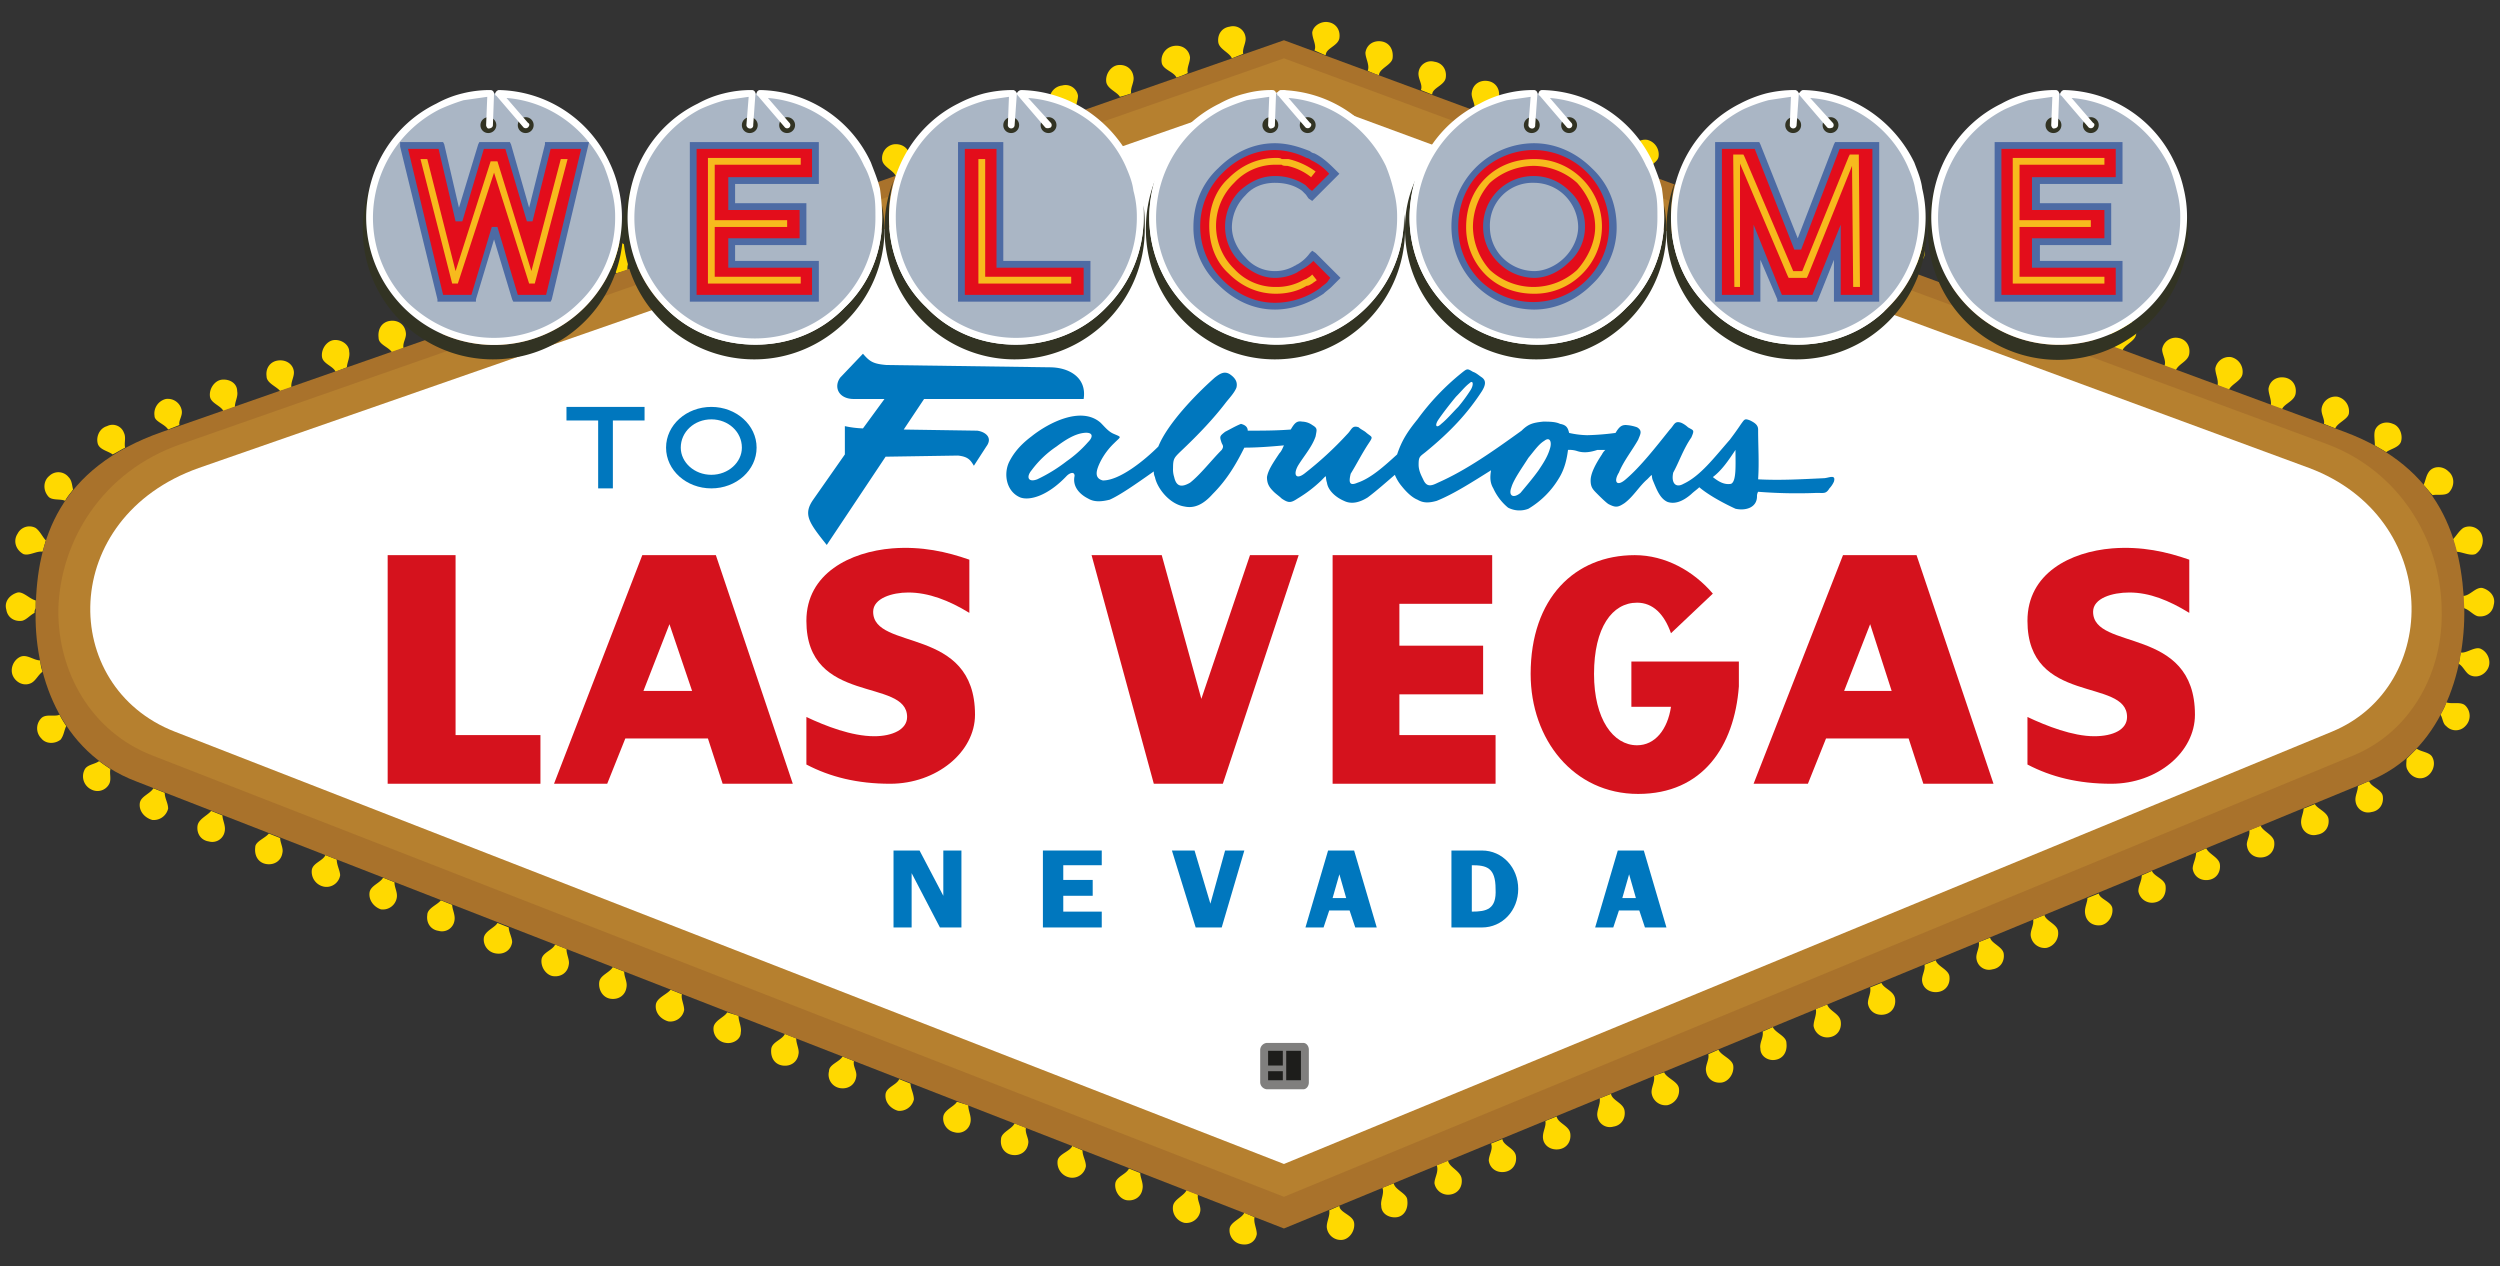 <svg id="Ebene_1" data-name="Ebene 1" xmlns="http://www.w3.org/2000/svg" viewBox="0 0 1366 692"><rect x="0" y="0" width="1366" height="692" fill="#333333" stroke="none"/><title>las_vegas</title><path d="M739.887,668.159c.618,4.327-2.472,8.654-6.185,9.272a7.7,7.7,0,0,1-8.655-6.182c-.619-3.09,1.855-6.8,1.237-9.894l5.563-2.472c0,3.708,7.421,4.945,8.04,9.276Zm616.49-346.893c4.328,1.237,7.418,4.945,6.184,9.276-.619,4.327-4.329,6.8-8.658,6.183-2.474-.619-4.948-3.711-7.419-4.33a10.549,10.549,0,0,1-.617-4.329V325.6c3.707,0,6.8-4.947,10.51-4.329ZM1311.856,241.5c1.237-3.712-.618-8.655-4.327-9.892-4.331-1.856-8.658,0-9.895,3.708-.618,2.472,0,5.566,0,8.04,1.853,1.237,4.327,2.474,6.182,3.71,2.474-1.855,6.8-2.473,8.04-5.566Zm17.314,172.518c1.853,3.709,0,8.658-3.711,10.514s-8.039,0-9.895-3.713c-1.234-1.855-.616-4.329-.616-6.182q2.779-2.783,5.566-5.564c2.472,1.855,7.419,1.855,8.656,4.945Zm9.274-145.311c3.092-3.708,2.474-8.656-.618-11.13-3.093-3.092-8.038-3.092-10.511,0-1.856,2.474-1.856,4.946-3.092,7.422,1.855,1.853,3.092,3.708,4.947,5.564,2.471-.619,7.419.618,9.274-1.856Zm8.656,116.868a7.836,7.836,0,0,1,0,11.129,7.113,7.113,0,0,1-10.511,0c-1.856-1.239-1.856-4.328-3.09-6.184,1.234-2.471,2.471-4.327,3.09-6.8,3.092,1.237,8.039-.619,10.511,1.855Zm5.566-82.861a8.873,8.873,0,0,0,3.092-11.127,7.361,7.361,0,0,0-9.891-3.094c-2.475,1.855-3.712,4.331-5.568,6.186.619,2.474,1.237,4.327,1.856,6.8,3.092,0,7.419,2.476,10.511,1.237Zm3.092,51.942c3.711,1.857,5.566,6.805,3.711,10.511s-6.185,5.568-9.895,3.71c-2.474-1.236-3.707-4.945-6.182-6.179.618-1.856.618-4.33,1.236-6.185,3.09.619,8.038-3.713,11.13-1.857ZM665.686,23.227c-.618-4.332,1.855-8.04,6.185-8.659a6.875,6.875,0,0,1,8.655,5.564c.619,3.095-1.855,6.187-1.237,9.277l-6.182,2.471c-1.236-3.09-6.8-4.945-7.421-8.653ZM9.624,323.74c-4.332,1.237-7.419,4.945-6.185,9.274.617,4.329,4.33,6.8,8.656,6.182,2.476-.616,4.329-3.09,6.8-4.327a3.722,3.722,0,0,1,.618-2.474v-4.329c-3.092-.618-6.8-4.945-9.892-4.326Zm43.9-81c-1.237-3.71.618-8.658,4.947-9.892a6.605,6.605,0,0,1,9.274,3.706c1.235,2.476,0,5.568.617,8.042-2.47,1.237-4.325,2.473-6.8,3.71-2.471-1.855-6.8-2.473-8.037-5.566ZM46.107,420.818a7.954,7.954,0,0,0,3.706,10.511,7.209,7.209,0,0,0,9.9-3.09c1.237-2.471,0-5.564.619-8.039-1.856-1.237-3.711-2.474-6.185-4.327-2.473,1.853-6.8,1.853-8.037,4.945ZM26.319,271.18c-3.094-3.711-2.476-8.658.619-11.13a7.111,7.111,0,0,1,10.509.619c1.857,1.853,1.857,4.329,2.475,6.8-1.237,1.855-3.094,3.711-4.329,6.184-2.471-1.236-7.419,0-9.274-2.473Zm-3.71,121.2a7.834,7.834,0,0,0,0,11.129c2.471,3.092,7.418,3.092,10.513.619,1.853-2.472,1.853-4.945,3.087-7.42a54.964,54.964,0,0,1-3.706-6.184c-2.476,1.237-7.423-.616-9.894,1.856Zm-9.893-89.662c-4.329-2.474-5.566-7.417-3.092-11.127a7.2,7.2,0,0,1,9.892-3.094c2.474,1.855,3.709,4.949,5.564,6.8-.618,1.856-1.237,4.327-1.855,6.18-3.09-.618-7.417,2.476-10.509,1.237Zm-1.858,56.273c-3.708,1.855-5.566,6.8-3.708,10.509s6.184,5.568,9.89,3.713c2.476-1.237,3.713-4.332,6.185-6.187a22.019,22.019,0,0,1-1.235-6.18c-3.713,0-7.419-3.71-11.132-1.855ZM731.847,20.751c.619-4.327-1.855-8.038-6.182-8.656-3.708-.619-8.04,1.855-8.658,5.563,0,3.711,2.474,6.805,1.237,9.9l5.566,2.472h.618c0-3.706,6.8-4.943,7.419-9.274Zm551.563,205.29a8.193,8.193,0,0,0-6.182-9.274,7.7,7.7,0,0,0-8.653,6.182c-.619,3.092,1.851,6.184,1.232,8.658l6.184,2.471c1.237-3.09,6.8-4.945,7.419-8.037ZM760.911,31.88c.619-4.945-1.857-8.653-6.186-9.272s-8.038,1.855-8.656,6.182c0,3.09,2.476,6.8,1.239,9.9l4.329,1.855,1.855.619c0-3.711,6.8-5.566,7.419-9.279Zm29.062,10.511c.619-4.324-1.855-8.037-6.184-8.656a6.878,6.878,0,0,0-8.656,5.568c-.618,3.707,2.474,6.8,1.237,9.893l3.092,1.237,3.09,1.237c0-3.713,6.8-4.95,7.421-9.279Zm29.06,10.516c.618-4.329-1.851-8.042-6.18-8.66s-8.04,1.855-8.658,6.186c-.619,3.092,2.471,6.8,1.235,9.891l1.855.618,4.329,1.857c0-3.712,6.8-5.568,7.419-9.892ZM848.1,64.036c.618-4.331-1.855-8.039-6.182-8.658a6.876,6.876,0,0,0-8.658,5.564c-.619,3.713,2.471,6.805,1.234,9.9l.619.618,5.568,1.853c0-3.708,6.8-4.945,7.419-9.272ZM877.161,74.55c.618-4.332-1.858-8.04-6.187-8.658s-8.037,1.855-8.656,6.182c-.618,3.092,2.476,6.184,1.237,9.892l6.185,1.856c0-3.09,6.8-4.946,7.421-9.272Zm29.062,11.127a8.2,8.2,0,0,0-6.187-9.274,7.7,7.7,0,0,0-8.653,6.182c-.619,3.71,1.855,6.805,1.236,9.9l6.18,2.471c0-3.708,6.805-5.561,7.424-9.274Zm29.059,10.511c.619-4.327-1.853-8.035-6.18-8.654s-8.039,1.856-8.658,6.183c-.618,3.089,1.853,6.182,1.235,9.894l6.184,1.856c0-3.711,6.8-4.948,7.419-9.279Zm29.062,11.13a8.2,8.2,0,0,0-6.18-9.274,7.7,7.7,0,0,0-8.66,6.186c-.618,3.088,1.855,6.8,1.237,9.893l6.186,2.473c0-3.713,6.8-5.568,7.417-9.278Zm29.064,10.515c.621-4.329-1.855-8.041-6.184-8.66s-8.04,1.855-8.658,6.186c-.619,3.092,1.855,6.18,1.237,9.272l5.568,2.476c.616-3.712,7.419-4.949,8.037-9.274Zm29.064,11.13c.619-4.332-2.473-8.658-6.186-9.277-4.329-.616-8.036,1.853-8.654,6.182-.618,3.095,1.855,6.187,1.237,9.9l5.561,1.853c.619-3.09,7.424-4.945,8.042-8.653Zm29.06,10.511a7.7,7.7,0,0,0-6.184-8.656c-4.327-.618-8.038,1.853-8.654,5.564s1.853,6.8,1.235,9.892l5.563,2.474c.619-3.708,7.422-4.945,8.04-9.274Zm29.062,11.129c.618-4.947-2.474-8.655-6.18-9.274-4.331-.618-8.042,1.855-8.66,6.182-.619,3.092,1.855,6.187,1.236,9.277l5.568,2.471c1.237-3.09,7.417-4.943,8.036-8.656Zm28.443,10.512c.619-4.327-1.855-8.036-5.564-8.654-4.326-1.239-8.658,1.855-8.658,5.564-.618,3.708,1.856,6.8,1.237,9.894l5.568,1.856c1.235-3.092,7.417-4.95,7.417-8.66Zm29.066,11.129c.619-4.943-1.855-8.656-6.186-9.274a7.565,7.565,0,0,0-8.654,6.186c0,3.088,2.472,6.18,1.235,9.275l6.182,2.473c1.237-3.712,6.8-4.949,7.423-8.66Zm29.06,10.516c.618-4.329-1.853-8.042-6.184-8.661-3.711-1.236-8.036,1.856-8.654,5.568,0,3.093,2.469,6.8,1.235,9.891l6.182,1.857c1.237-3.094,6.8-4.949,7.421-8.655Zm29.062,10.511c.618-4.332-1.855-8.04-6.182-8.658a7.569,7.569,0,0,0-8.658,6.182c0,3.094,2.473,6.184,1.237,9.276l6.182,2.472c1.239-3.709,6.8-4.945,7.421-9.272Zm29.062,11.129a8.2,8.2,0,0,0-6.185-9.274,7.7,7.7,0,0,0-8.655,6.182c0,3.092,1.855,6.184,1.236,9.274l6.185,2.474c1.234-3.092,6.8-4.945,7.419-8.656Zm29.062,10.511c.62-4.329-1.856-8.037-6.183-8.655s-8.039,1.855-8.658,6.182c0,3.092,1.856,6.186,1.237,9.276l6.185,1.853c1.236-3.09,6.8-4.324,7.419-8.656ZM84.443,227.278a8.192,8.192,0,0,1,6.184-9.272,7.7,7.7,0,0,1,8.656,6.18c.618,3.092-1.853,5.565-1.235,8.039L91.864,234.7c-1.855-3.09-7.421-4.327-7.421-7.419ZM634.771,34.354a7.952,7.952,0,0,1,6.8-9.272c4.327-.619,8.039,1.853,8.658,6.18,0,3.092-1.855,5.568-1.237,8.66a42.12,42.12,0,0,1-6.187,2.469c-1.234-3.088-7.416-4.324-8.035-8.037Zm-30.3,10.511c-.618-4.325,2.474-8.654,6.187-9.272,4.325-.621,8.035,1.855,8.653,6.184.619,3.088-1.855,6.18-1.236,9.274-1.856.619-3.711,1.237-6.18,1.856-1.237-2.474-6.8-4.329-7.424-8.042ZM573.553,55.378a7.7,7.7,0,0,1,6.8-8.658,6.879,6.879,0,0,1,8.658,5.568c0,3.09-1.855,6.18-1.237,9.275a18.535,18.535,0,0,0-6.184,2.473c-1.237-3.094-7.42-4.949-8.038-8.658Zm-30.3,11.132c-.619-4.329,2.473-8.66,6.18-9.279,4.329-.616,8.041,1.856,8.66,6.187.618,3.092-1.858,5.564-1.237,8.656a18.716,18.716,0,0,1-6.187,2.476c-1.236-3.095-6.8-4.332-7.416-8.04Zm-30.92,10.511c-.618-4.329,2.472-8.039,6.8-9.274a7.7,7.7,0,0,1,8.656,6.18c0,3.094-1.855,6.186-1.237,9.276-2.474.619-4.329,1.237-6.182,1.855-1.237-2.473-7.421-4.326-8.04-8.037Zm-30.3,10.513a7.7,7.7,0,0,1,6.18-8.658c4.331-.618,8.039,1.856,8.658,5.564.618,3.094-1.235,6.187-1.235,9.277l-6.186,2.471c-1.237-3.09-6.8-4.945-7.417-8.654ZM451.119,98.662a8.29,8.29,0,0,1,6.8-9.272c4.329-.619,8.042,1.853,8.66,6.18.619,3.092-1.857,6.186-1.237,8.66l-5.568,2.473h-.618c-1.237-3.092-7.421-4.328-8.04-8.041Zm-30.3,10.511c-.619-4.325,2.473-8.035,6.186-9.274a7.7,7.7,0,0,1,8.654,6.186c.618,3.088-1.237,6.18-1.237,9.274L430.1,116.6l-1.855.619c-1.237-2.474-6.805-4.332-7.423-8.042Zm-30.915,10.513a7.7,7.7,0,0,1,6.8-8.658c4.331-.618,8.04,1.855,8.658,6.187.619,2.471-1.853,5.561-1.237,8.653l-3.708,1.239-2.476,1.237c-1.237-3.094-7.419-4.331-8.037-8.658Zm-30.3,11.132c-.619-4.329,2.476-8.66,6.186-9.279,4.325-.616,8.035,1.856,8.656,6.187.619,3.092-1.239,6.182-1.239,8.656l-2.473,1.234-3.707,1.237c-1.237-3.09-6.805-4.327-7.423-8.035ZM328.69,141.329a7.694,7.694,0,0,1,6.8-8.658,6.876,6.876,0,0,1,8.653,5.564c.619,3.094-1.855,6.186-1.237,9.276l-1.853.619-4.326,1.237c-1.237-2.474-7.424-4.327-8.04-8.038Zm-30.3,11.132c-.618-4.95,2.474-8.658,6.182-9.277,4.327-.618,8.04,1.856,8.658,6.183.619,2.473-1.236,5.568-1.236,8.658l-6.187,2.471c-1.235-3.09-6.8-4.327-7.417-8.035Zm-30.3,10.509c-.618-4.329,1.856-8.654,6.187-9.272s8.035,1.853,8.653,6.18c.621,3.092-1.855,6.186-1.237,9.278l-6.182,1.855c-1.853-3.092-7.421-4.328-7.421-8.041Zm-30.917,10.511a7.707,7.707,0,0,1,6.182-8.656,6.881,6.881,0,0,1,8.661,5.568c.618,3.088-1.24,6.18-1.24,9.274l-6.182,1.855c-1.239-2.473-6.8-4.33-7.421-8.041Zm-30.3,11.132c-.619-4.946,1.855-8.658,6.182-9.277s8.039,1.856,8.658,6.186c.618,3.091-1.856,5.562-1.237,8.654l-6.184,2.476c-1.856-3.094-7.419-4.331-7.419-8.039Zm-30.918,10.513c-.618-4.331,2.47-8.66,6.183-9.279,4.327-.616,8.656,2.474,8.656,6.187.618,3.092-1.235,6.182-1.235,8.656l-6.184,2.471c-1.237-3.09-6.8-4.327-7.42-8.035Zm-30.3,10.511c-.614-4.329,1.856-8.039,6.185-8.658s8.039,1.855,8.658,5.564c.62,3.094-1.856,6.186-1.237,9.276l-6.185,1.855c-1.853-2.473-7.421-4.326-7.421-8.037Zm-30.917,11.13c-.618-4.329,2.476-8.656,6.185-9.275,4.331-.618,8.66,1.856,8.66,6.182.618,3.093-1.237,5.569-1.237,8.659l-6.184,2.471c-1.239-3.09-6.8-4.327-7.424-8.037ZM671.871,671.249a7.7,7.7,0,0,0,6.8,8.656c4.329.619,7.421-1.855,8.04-5.566,0-3.09-1.856-6.18-1.237-9.274l-5.566-2.474c-1.237,3.093-7.419,4.946-8.037,8.658ZM76.405,438.753c-.62,4.324,2.474,8.034,6.8,9.274a8.092,8.092,0,0,0,8.658-6.187c0-3.087-1.855-5.561-1.855-8.656l-6.185-2.473c-1.857,3.092-6.8,4.331-7.419,8.042Zm564.548,220.13a8.2,8.2,0,0,0,6.182,9.276,7.7,7.7,0,0,0,8.658-6.186c.619-3.09-1.855-6.182-1.236-9.276l-6.182-2.472c-1.24,3.09-6.8,4.947-7.422,8.658ZM609.42,646.517c-.618,4.326,2.474,8.655,6.18,9.274,4.329.618,8.042-1.858,8.66-6.184.618-3.09-1.237-6.183-1.237-8.659l-6.186-2.473c-1.237,3.092-6.8,4.331-7.417,8.042ZM577.882,634.15a8.291,8.291,0,0,0,6.8,9.274,7.57,7.57,0,0,0,8.656-6.186c0-3.088-1.855-5.562-1.855-8.656l-5.564-2.474c-1.237,3.1-7.424,4.332-8.04,8.042ZM546.967,622.4c-.618,4.329,1.851,8.042,6.18,8.66s8.04-1.855,8.658-6.186c.617-2.474-1.853-5.562-1.234-8.654l-6.187-2.476c-1.237,3.094-7.417,4.95-7.417,8.656Zm-31.54-12.367a7.708,7.708,0,0,0,6.187,8.661,6.879,6.879,0,0,0,8.658-5.569c.618-3.092-1.239-6.182-1.239-9.272l-6.185-1.857c-1.234,2.476-6.8,4.329-7.421,8.037Zm-31.535-12.366c-.614,4.329,2.474,8.04,6.805,9.276a8.082,8.082,0,0,0,8.653-6.184c0-3.092-1.853-6.182-1.853-8.656l-6.182-2.476c-1.239,3.1-6.805,4.332-7.423,8.04ZM452.977,585.3a7.447,7.447,0,0,0,6.182,9.276c4.329.618,8.042-1.855,8.66-6.187.616-3.089-1.855-5.561-1.237-8.653l-6.186-2.474c-1.855,3.092-7.419,4.329-7.419,8.038ZM421.439,572.93c-.618,4.949,1.855,8.66,6.187,9.279s8.035-1.856,8.653-6.187c.619-2.474-1.237-5.561-1.237-8.654l-6.179-2.473c-1.237,3.092-6.805,4.329-7.424,8.035Zm-31.533-11.748a7.7,7.7,0,0,0,6.8,8.66c3.713.619,8.04-1.855,8.04-5.566.618-3.094-1.235-6.186-1.235-9.274l-6.186-1.855c-1.237,2.474-6.8,4.327-7.419,8.035Zm-31.538-12.366c-.618,4.331,2.474,8.039,6.805,9.274a7.7,7.7,0,0,0,8.653-6.18c0-3.094-1.855-6.187-1.236-8.658l-6.18-2.474c-1.855,2.474-7.424,4.327-8.042,8.038Zm-30.915-12.367c-.618,4.329,1.853,8.656,6.182,9.274s8.038-1.853,8.656-6.18c.618-3.094-1.235-5.567-1.235-8.658l-6.184-2.473c-1.855,3.092-6.8,4.327-7.419,8.037Zm-31.538-12.368c-.618,4.331,2.476,8.658,6.187,9.276,4.324.619,8.037-1.853,8.656-6.182.618-2.476-1.237-5.566-1.237-8.656l-6.184-2.474c-1.235,3.09-6.8,4.327-7.422,8.036ZM264.38,512.335a7.7,7.7,0,0,0,6.805,8.656c4.326.618,8.035-1.856,8.653-6.183,0-2.473-1.855-5.568-1.855-8.041l-6.18-2.47c-1.237,2.47-6.805,4.325-7.423,8.038Zm-30.915-12.367c-.619,4.329,1.855,8.036,6.184,8.654a6.874,6.874,0,0,0,8.654-5.562c.618-3.092-1.235-6.186-1.235-8.66l-6.182-2.471c-1.856,2.471-7.421,4.327-7.421,8.039ZM201.929,487.6c-.618,4.327,2.472,8.035,6.185,9.272a7.7,7.7,0,0,0,8.653-6.18c.618-3.092-1.235-5.568-1.235-8.66l-6.182-2.472c-1.855,3.09-6.8,4.327-7.421,8.04Zm-31.535-12.367a8.286,8.286,0,0,0,6.8,9.272,7.565,7.565,0,0,0,8.654-6.182c0-2.473-1.855-5.566-1.855-8.657L177.81,467.2c-1.232,3.09-6.8,4.327-7.416,8.039Zm-30.92-12.368c-.618,4.945,1.858,8.656,6.182,9.274s8.04-1.855,8.661-6.182c.618-2.474-1.24-5.566-1.24-8.042l-6.184-2.471c-1.851,2.471-7.419,4.326-7.419,7.421Zm-31.535-11.748c-.619,4.327,1.857,8.035,6.182,8.653a6.877,6.877,0,0,0,8.66-5.561c.619-3.092-1.239-6.184-1.239-8.66l-6.182-2.474c-1.857,2.474-6.8,4.331-7.421,8.042Zm1194.022-16.077c.619,4.329-1.855,8.035-6.182,8.654a6.878,6.878,0,0,1-8.658-5.562c-.618-3.092,1.237-5.568,1.237-8.66l5.568-2.469h.618c1.235,3.087,6.8,4.324,7.417,8.037ZM768.949,655.791c.616,4.945-1.856,8.656-5.564,9.274-4.331.619-8.66-1.855-8.66-6.182-.619-3.092,1.855-6.805.618-9.895l6.187-2.471c.618,3.708,7.419,5.561,7.419,9.274Zm29.68-11.748c.621,4.326-1.855,8.035-6.182,8.654a7.568,7.568,0,0,1-8.658-6.18c0-3.093,2.476-6.187,1.237-9.9l6.184-2.47c.618,3.706,6.8,5.562,7.419,9.893Zm29.682-12.367c.619,4.325-1.855,8.036-6.186,8.654s-8.035-1.855-8.654-6.18c0-3.092,2.474-6.186,1.237-9.278l6.18-2.474c.619,3.71,6.8,4.947,7.423,9.278Zm29.678-12.366c.619,4.325-1.853,8.035-6.182,8.654s-8.037-1.856-8.655-5.566,1.853-6.8,1.234-9.893l6.182-2.474c.623,3.711,6.8,4.948,7.421,9.279Zm29.681-12.369c.618,4.327-1.856,8.038-6.18,8.656a6.878,6.878,0,0,1-8.66-5.566c-.619-3.09,1.855-6.8,1.236-9.892l6.187-2.474c.619,3.71,6.8,4.947,7.417,9.276Zm29.682-12.366a8.2,8.2,0,0,1-6.184,9.276,7.707,7.707,0,0,1-8.658-6.186c-.619-3.09,1.857-6.182,1.239-9.895l5.564-1.853c1.237,3.09,7.421,4.948,8.039,8.658Zm29.683-12.366c.614,4.327-2.474,8.656-6.187,9.274-4.329.618-8.037-1.858-8.656-6.184-.618-3.09,1.856-6.183,1.237-9.277l5.564-2.474c1.237,3.093,7.423,4.95,8.042,8.661Zm29.059-12.367c.619,4.943-1.855,8.656-6.182,9.274-3.713.619-8.039-1.855-8.039-6.186-.619-3.088,1.853-6.18,1.234-9.274l5.568-2.474c1.237,3.094,7.419,4.95,7.419,8.66Zm29.681-11.752c.618,4.329-1.856,8.042-6.185,8.66a7.569,7.569,0,0,1-8.656-6.186c0-3.09,1.856-6.18,1.237-9.273l6.185-2.475c1.234,3.712,6.8,4.949,7.419,9.274Zm29.682-12.367c.619,4.329-1.855,8.042-6.186,8.661s-8.036-1.856-8.654-6.187c0-3.092,1.855-5.564,1.237-8.654l6.18-2.475c1.237,3.094,6.8,4.329,7.423,8.655Zm29.678-12.366c.619,4.329-1.855,8.04-6.18,8.658s-8.041-1.853-8.66-5.566c-.616-3.092,1.855-6.182,1.237-9.274l6.184-2.476c.616,3.094,6.8,4.95,7.419,8.658Zm29.68-12.366c.619,4.328-1.855,8.039-6.18,8.658a6.881,6.881,0,0,1-8.66-5.568c-.618-3.09,1.856-6.18,1.237-9.273l6.187-2.473c.618,3.092,6.8,4.947,7.416,8.656Zm29.683-12.369a8.2,8.2,0,0,1-6.184,9.279,7.706,7.706,0,0,1-8.658-6.187c-.619-3.092,1.857-6.18,1.239-9.272l6.182-2.474c.618,3.092,6.805,4.948,7.421,8.654Zm29.68-12.366c.616,4.331-2.471,8.66-6.184,9.278-4.329.616-8.035-1.855-8.654-6.184-.618-3.094,1.233-6.184,1.233-8.656l6.184-2.474c.618,3.093,6.8,4.327,7.421,8.036Zm29.062-12.367c.618,4.95-1.855,8.658-6.182,9.277a7.568,7.568,0,0,1-8.658-6.183c0-3.094,1.855-5.568,1.855-8.658l5.566-2.473c1.237,3.092,6.8,4.329,7.419,8.037Zm29.68-11.748c.619,4.329-1.855,8.04-6.184,8.656s-8.037-1.853-8.656-6.18c0-2.476,1.855-5.568,1.855-8.658l5.564-2.474c1.237,3.092,6.8,4.946,7.421,8.656Zm29.683-12.369c.618,4.332-1.858,8.04-6.187,8.659s-8.037-1.854-8.656-6.182c-.618-2.477,1.858-5.567,1.239-8.656l6.18-2.474c1.237,3.092,6.8,4.945,7.424,8.653Zm29.678-12.364c.618,4.329-1.855,8.038-6.182,8.656a6.876,6.876,0,0,1-8.658-5.564c-.619-3.092,1.237-6.186,1.237-8.66l6.184-2.469c1.237,2.469,6.8,4.325,7.419,8.037Z" style="fill:#ffd900;fill-rule:evenodd"/><path d="M88.769,235.931,701.551,21.987l579.39,213.944c53.174,19.79,64.306,59.365,65.543,96.464.616,34.626-12.369,78.532-52.558,94.61L701.551,671.249l-627-244.244c-42.663-16.078-56.271-59.984-55.032-94.61.619-37.1,12.369-76.674,69.253-96.464Z" style="fill:#a9722b;fill-rule:evenodd"/><path d="M98.667,242.736,701.551,31.88l570.111,210.856c39.576,14.84,61.837,52.56,62.453,89.659,1.237,34.626-16.695,67.4-48.231,80.386L701.551,653.933,83.206,412.781C49.813,399.8,31.264,367.021,31.885,332.4,33.122,295.3,56,257.576,98.667,242.736Z" style="fill:#b6802f;fill-rule:evenodd"/><path d="M108.557,255.721,701.551,49.2,1261.77,255.721c72.345,27.207,72.345,119.342,12.366,144.075L701.551,636,95.572,399.8c-63.687-24.733-63.687-116.868,12.985-144.075Z" style="fill:#fff;fill-rule:evenodd"/><polygon points="569.845 464.722 601.997 464.722 601.997 472.759 580.972 472.759 580.972 480.797 597.051 480.797 597.051 489.457 580.972 489.457 580.972 498.111 601.997 498.111 601.997 506.767 569.845 506.767 569.845 464.722 569.845 464.722" style="fill:#0077be;fill-rule:evenodd"/><polygon points="488.221 464.722 502.442 464.722 515.427 489.457 515.427 464.722 525.322 464.722 525.322 506.767 513.574 506.767 498.116 477.089 498.116 506.767 488.221 506.767 488.221 464.722 488.221 464.722" style="fill:#0077be;fill-rule:evenodd"/><polygon points="640.335 464.722 652.701 464.722 661.359 493.782 669.397 464.722 679.908 464.722 667.541 506.767 653.32 506.767 640.335 464.722 640.335 464.722" style="fill:#0077be;fill-rule:evenodd"/><path d="M752.255,506.767h-11.75l-3.09-9.275H726.284l-3.093,9.275H713.3l12.366-42.045h14.222l12.368,42.045Zm-16.7-16.073-3.713-12.987-3.71,12.987Z" style="fill:#0077be;fill-rule:evenodd"/><path d="M910.55,506.767H898.8l-3.09-9.275H884.578l-3.088,9.275h-9.9l12.366-42.045h14.222l12.369,42.045Zm-16.694-16.073-3.71-12.987-3.713,12.987Z" style="fill:#0077be;fill-rule:evenodd"/><path d="M793.063,464.722h16.7c11.129,0,19.789,9.277,19.789,21.022s-8.66,21.023-19.789,21.023h-16.7V464.722Zm11.132,8.037v25.352c8.039,0,13.6-1.237,12.987-12.367,0-11.745-4.948-12.985-12.987-12.985Z" style="fill:#0077be;fill-rule:evenodd"/><path d="M692.272,569.842h19.79c1.855,0,3.092,1.851,3.092,3.706v17.935c0,1.855-1.237,3.71-3.092,3.71h-19.79a3.986,3.986,0,0,1-3.706-3.71V573.548a3.982,3.982,0,0,1,3.706-3.706Z" style="fill:#807f7e;fill-rule:evenodd"/><polygon points="692.891 582.209 700.932 582.209 700.932 574.167 692.891 574.167 692.891 582.209 692.891 582.209" style="fill:#1d1d1b;fill-rule:evenodd"/><polygon points="692.891 590.246 700.932 590.246 700.932 585.299 692.891 585.299 692.891 590.246 692.891 590.246" style="fill:#1d1d1b;fill-rule:evenodd"/><polygon points="702.785 590.246 710.825 590.246 710.825 574.167 702.785 574.167 702.785 590.246 702.785 590.246" style="fill:#1d1d1b;fill-rule:evenodd"/><polygon points="728.137 303.332 815.327 303.332 815.327 329.924 764.622 329.924 764.622 352.799 810.377 352.799 810.377 379.388 764.622 379.388 764.622 401.651 817.182 401.651 817.182 428.239 728.137 428.239 728.137 303.332 728.137 303.332" style="fill:#d5121d;fill-rule:evenodd"/><polygon points="211.82 303.332 248.921 303.332 248.921 401.651 295.297 401.651 295.297 428.239 211.82 428.239 211.82 303.332 211.82 303.332" style="fill:#d5121d;fill-rule:evenodd"/><path d="M350.951,303.332h40.192l42.046,124.907H394.851L386.812,403.5H341.673l-9.893,24.735H302.72l48.231-124.907Zm27.207,74.2-12.367-36.48-14.221,36.48Z" style="fill:#d5121d;fill-rule:evenodd"/><polygon points="596.433 303.332 634.771 303.332 656.412 381.861 683 303.332 709.588 303.332 668.16 428.239 630.44 428.239 596.433 303.332 596.433 303.332" style="fill:#d5121d;fill-rule:evenodd"/><path d="M894.475,329.3c8.656,0,14.838,6.187,18.548,16.7L935.9,324.358c-10.511-12.366-25.97-21.026-42.663-21.026-32.775,0-56.891,23.5-56.891,64.926,0,35.865,23.5,65.545,58.746,65.545s52.556-25.97,55.029-58.74v-13.6H891.383v24.732h21.64c-1.855,12.367-8.656,21.023-18.548,21.023-12.985,0-23.5-14.222-23.5-38.957,0-25.349,9.9-38.957,23.5-38.957Z" style="fill:#d5121d;fill-rule:evenodd"/><path d="M440.61,339.2c0-25.972,24.115-37.72,46.992-39.573,16.08-1.234,29.683,1.853,42.051,6.185v29.061c-11.131-6.8-22.261-11.129-33.393-11.129-8.658,0-19.169,3.09-19.169,10.511,0,21.643,55.652,7.419,55.652,56.268,0,20.408-21.024,37.72-46.377,37.72-17.931,0-32.771-3.708-45.756-10.513v-25.97c10.509,4.947,24.735,10.513,37.1,10.513,9.892,0,17.934-3.71,17.934-10.513,0-21.641-55.034-6.182-55.034-52.56Z" style="fill:#d5121d;fill-rule:evenodd"/><path d="M309.521,222.333h42.667v7.418H334.872v37.1h-8.037v-37.1H309.521v-7.418Z" style="fill:#0077be;fill-rule:evenodd"/><path d="M695.366,51.051c-35.864.619-65.544,30.3-65.544,68.019a67.555,67.555,0,0,0,67.4,67.4c37.72,0,68.018-30.3,68.018-67.4,0-37.722-28.443-66.782-65.544-68.019Z" style="fill:#aab6c5;fill-rule:evenodd"/><path d="M838.2,51.051c-37.1.619-66.165,30.3-66.165,68.019,0,37.1,30.3,67.4,68.02,67.4a67.556,67.556,0,0,0,67.4-67.4c0-37.722-28.444-66.782-64.927-68.019Z" style="fill:#aab6c5;fill-rule:evenodd"/><path d="M553.766,51.051c-37.1.619-66.164,30.3-66.164,68.019a67.557,67.557,0,0,0,67.4,67.4c37.72,0,68.021-30.3,68.021-67.4,0-37.722-28.448-66.782-65.545-68.019Z" style="fill:#aab6c5;fill-rule:evenodd"/><path d="M410.928,51.051c-37.1.619-66.163,30.3-66.163,68.019,0,37.1,30.3,67.4,68.018,67.4a67.558,67.558,0,0,0,67.4-67.4c0-37.722-28.448-66.782-64.927-68.019Z" style="fill:#aab6c5;fill-rule:evenodd"/><path d="M268.09,51.051c-36.481.619-66.161,30.3-66.161,68.019,0,37.1,30.3,67.4,68.017,67.4s68.02-30.3,68.02-67.4c0-37.722-28.445-66.782-65.544-68.019Z" style="fill:#aab6c5;fill-rule:evenodd"/><path d="M1123.263,51.051c-36.483.619-66.165,30.3-66.165,68.019,0,37.1,30.3,67.4,68.018,67.4s68.017-30.3,68.017-67.4c0-37.722-28.441-66.782-65.545-68.019Z" style="fill:#aab6c5;fill-rule:evenodd"/><path d="M981.042,51.051c-37.1.619-66.166,30.3-66.166,68.019a67.56,67.56,0,0,0,67.4,67.4c37.72,0,68.016-30.3,68.016-67.4,0-37.722-28.441-66.782-65.543-68.019Z" style="fill:#aab6c5;fill-rule:evenodd"/><path d="M388.669,222.333c13.605,0,24.735,9.892,24.735,22.259s-11.13,22.259-24.735,22.259-24.733-9.893-24.733-22.259,11.13-22.259,24.733-22.259Zm0,6.8c-9.275,0-16.7,6.8-16.7,15.459,0,8.037,7.423,14.84,16.7,14.84s16.695-6.8,16.695-14.84c0-8.661-7.421-15.459-16.695-15.459Z" style="fill:#0077be;fill-rule:evenodd"/><path d="M504.918,218.006,493.789,234.7l40.191.618c4.327.616,8.658,3.711,4.946,8.658l-6.8,10.511c-1.853-3.094-3.092-4.949-8.658-5.568l-39.575.619L451.738,297.77c-9.891-12.369-12.985-16.695-7.417-24.735L461.633,248.3V232.844a54.15,54.15,0,0,0,9.892,1.234l11.753-16.072h-16.7c-8.66,0-11.131-6.805-7.423-11.75l12.366-12.985c3.711,4.327,5.566,5.563,12.985,6.182l89.043,1.237c10.514,0,20.406,5.566,18.551,17.316ZM843.152,230.37c-5.568.618-8.042,1.237-11.751,4.945-15.456,11.132-30.3,21.643-45.759,28.444-3.708,1.857-6.18,2.475-8.035-1.856-1.237-2.471-2.474-4.945-2.474-8.037,0-4.331.618-4.331,3.711-6.8,13.6-11.134,22.879-21.024,30.915-33.391,1.855-3.092,2.475-5.563,0-7.418-1.856-1.237-3.093-2.476-4.946-3.095-3.09-1.853-3.09-1.853-6.184.619a132.488,132.488,0,0,0-24.114,25.353c-5.566,6.8-8.656,11.748-11.13,19.169-6.8,6.182-14.222,12.985-21.645,15.457-4.325,1.857-4.943,0-3.706-4.946,3.088-4.947,6.18-11.129,9.892-16.695,2.474-3.713,1.856-3.092-1.239-5.568-1.236-1.235-3.092-1.853-4.329-3.088-3.706-1.237-3.706,1.235-6.179,3.706a191.132,191.132,0,0,1-23.5,21.645c-4.949,3.709-6.186,0-3.092-4.947s7.419-9.893,9.274-15.461c.619-3.708,1.237-4.327-1.855-6.18a9.96,9.96,0,0,0-5.564-1.855c-3.092-.619-4.331,1.237-6.186,4.327-8.035.618-16.073.618-23.494.618q0-2.78-3.71-3.708c-3.088,1.237-6.182,3.09-8.656,4.324-3.092,2.474-3.092,2.474-1.856,6.187.619,1.237,1.237,1.855,0,3.711-5.563,5.561-11.748,13.6-17.311,17.93-4.331,2.475-7.424,2.475-8.658-3.09a13.611,13.611,0,0,1-.619-4.948c0-4.949.619-5.568,3.709-8.656,10.513-9.9,18.553-18.55,24.735-26.588,1.855-2.471,4.949-5.566,6.186-8.658.619-2.471,0-4.945-3.712-7.419-3.093-1.857-5.566,0-8.04,1.856-10.511,9.274-25.967,25.351-30.917,37.717-7.419,7.417-21.02,18.549-30.3,18.549-4.945-1.235-3.708-5.564-1.237-10.511a37.707,37.707,0,0,1,7.424-9.893c3.706-3.713,4.324-3.092,0-4.95-3.1-1.237-4.95-3.706-7.424-6.18-10.511-9.274-28.441,0-37.72,7.417-7.419,5.568-10.511,10.511-12.366,14.224-3.092,6.8-1.237,16.077,6.186,19.169,4.944,1.855,14.841-.618,25.352-11.748,1.855-1.855,4.327-2.474,4.327,0-1.235,5.566,2.473,9.893,7.418,12.367,3.095,1.852,6.8,1.852,11.751.618,5.568-2.473,13.6-8.037,24.114-15.459a6.73,6.73,0,0,0,.618,3.093c1.237,6.182,8.04,14.838,16.077,16.075,5.566,1.239,10.514-1.237,15.461-6.8,8.038-8.04,12.987-16.7,17.312-25.351,7.421,0,14.838-.619,21.643-1.237-.619,1.237-1.237,3.092-2.474,4.329-3.711,5.563-6.186,9.274-6.8,12.985,0,3.708,1.237,5.565,3.713,8.037,1.237,1.237,3.092,2.474,4.329,3.711,3.708,2.471,4.943,2.471,8.656,0a71.823,71.823,0,0,0,12.987-9.895c3.708-3.709,1.853-2.472,3.09,1.237.618,4.328,4.945,8.039,9.276,9.894q5.567,2.781,12.985-1.855c4.947-3.711,10.509-8.658,14.84-12.366a23.191,23.191,0,0,0,3.711,6.184c2.471,3.09,5.561,6.182,8.656,7.419,3.092,1.853,6.182,1.853,10.511.618,9.274-3.71,19.787-10.513,29.682-16.695-.618,3.711-.618,6.8,1.237,9.893a29.411,29.411,0,0,0,8.035,10.511,13.424,13.424,0,0,0,11.13.621,47.913,47.913,0,0,0,16.7-16.7c3.093-4.947,4.329-10.515,4.948-15.458a13.618,13.618,0,0,1,4.945.618c3.713,1.237,7.421.618,11.13-.618h4.331A8.491,8.491,0,0,0,875.3,248.3c-3.71,5.564-6.182,10.511-6.182,14.22s1.235,4.947,3.709,7.421c1.236,1.237,4.949,4.945,6.186,5.564,3.706,1.855,4.943,1.855,8.654-.619,4.949-3.708,8.039-9.272,12.366-12.985,3.713-3.708,1.855-2.471,3.1.619,1.855,4.329,3.71,9.895,8.037,11.747,3.708,1.238,8.04,0,12.985-4.326,1.237-1.237,3.092-2.474,4.329-3.709,4.329,3.709,11.748,8.035,19.785,11.749,5.566,1.236,11.75-.621,11.75-6.8a4.673,4.673,0,0,1,.619-2.474,270.7,270.7,0,0,0,32.154.618c3.71,0,4.947.619,6.8-2.473a12.9,12.9,0,0,0,2.474-3.711c1.237-4.327-3.092-1.853-5.564-1.853-12.984.616-24.114,1.235-35.864.616.618-9.274,0-17.93,0-27.206,0-2.472-1.853-3.709-4.327-4.946-3.094-1.236-3.094-.618-4.95,1.856-2.473,3.708-4.324,6.18-6.179,8.656-8.661,9.89-16.078,19.787-25.354,24.114-4.331,2.474-6.8-.618-5.568-6.182,3.094-5.566,5.568-12.985,9.895-19.169,1.855-4.329,1.237-3.711-1.856-5.564a12.9,12.9,0,0,0-3.708-2.474c-3.713-1.237-3.713,1.237-6.184,3.709-7.419,9.276-16.077,20.406-24.117,27.206-4.947,4.331-6.8,1.237-3.71-3.708,2.473-6.184,7.423-12.366,10.515-17.932,1.235-3.095,2.472-4.948-.618-6.8a21.992,21.992,0,0,0-6.187-1.237c-2.474,0-3.71,1.237-5.566,4.325a141.333,141.333,0,0,1-15.454,1.237,48.092,48.092,0,0,1-9.9-1.237c-.616-2.472-1.235-4.325-4.945-4.943-2.476-1.237-6.184-1.237-9.274-1.237Zm.618,10.511c3.09-2.476,4.327.618,3.09,4.329-1.237,4.325-3.708,8.037-6.182,11.748-3.094,4.329-6.8,8.658-9.893,12.366-3.71,3.093-6.8,1.856-4.947-3.09,1.237-4.331,6.182-11.131,9.272-16.081,3.094-3.706,5.568-7.417,8.66-9.272Zm-40.81-31.533c1.853-1.856,2.47.616.616,3.708a87.633,87.633,0,0,1-6.8,9.277c-3.092,3.089-6.182,6.8-9.275,9.274-2.473,2.471-3.71,1.237-1.857-1.856,2.476-3.71,6.8-9.274,9.895-12.984,3.092-3.093,4.949-5.566,7.423-7.419ZM935.9,260.669c4.947-3.711,8.66-9.279,12.366-14.84,0,8.037.619,17.311-2.469,18.548-3.711.621-6.8-1.237-9.9-3.708ZM592.1,236.55c-4.947.618-9.9,3.713-14.84,7.423a55.009,55.009,0,0,0-13.606,12.985c-3.087,3.711-1.853,6.8,3.093,4.945a86.33,86.33,0,0,0,16.079-9.892A64.669,64.669,0,0,0,594.575,241.5c3.095-3.094,2.476-5.568-2.471-4.949Z" style="fill:#0077be;fill-rule:evenodd"/><path d="M1007.014,303.332h40.191l42.047,124.907h-38.338l-8.04-24.735H997.737l-9.895,24.735H958.164l48.85-124.907Zm26.588,74.2-11.748-36.48-14.222,36.48Z" style="fill:#d5121d;fill-rule:evenodd"/><path d="M1107.8,339.2c0-25.972,23.5-37.72,46.378-39.573,16.077-1.234,29.68,1.853,42.047,6.185v29.061c-11.13-6.8-21.643-11.129-32.77-11.129-9.277,0-19.79,3.09-19.79,10.511,0,21.643,55.652,7.419,55.652,56.268,0,20.408-20.4,37.72-45.757,37.72-17.933,0-32.773-3.708-45.76-10.513v-25.97c10.514,4.947,24.735,10.513,36.483,10.513,10.511,0,17.935-3.71,17.935-10.513,0-21.641-54.418-6.182-54.418-52.56Z" style="fill:#d5121d;fill-rule:evenodd"/><polygon points="525.322 77.64 546.349 77.64 548.2 77.64 548.2 79.495 548.2 142.566 593.959 142.566 595.817 142.566 595.817 144.421 595.817 162.97 595.817 164.825 593.959 164.825 525.322 164.825 523.467 164.825 523.467 162.97 523.467 79.495 523.467 77.64 525.322 77.64 525.322 77.64" style="fill:#4d6ba4;fill-rule:evenodd"/><polygon points="544.494 81.348 527.178 81.348 527.178 161.115 592.104 161.115 592.104 146.274 546.349 146.274 544.494 146.274 544.494 144.421 544.494 81.348 544.494 81.348" style="fill:#e30d1b;fill-rule:evenodd"/><polygon points="585.303 154.935 536.452 154.935 534.599 154.935 534.599 153.079 534.599 86.914 538.307 86.914 538.307 151.222 585.303 151.222 585.303 154.935 585.303 154.935" style="fill:#f7ba1d;fill-rule:evenodd"/><polygon points="378.776 77.64 445.556 77.64 447.411 77.64 447.411 79.495 447.411 98.662 447.411 100.519 445.556 100.519 401.656 100.519 401.656 111.028 438.753 111.028 440.61 111.028 440.61 112.883 440.61 132.055 440.61 133.908 438.753 133.908 401.656 133.908 401.656 142.566 445.556 142.566 447.411 142.566 447.411 144.421 447.411 162.97 447.411 164.825 445.556 164.825 378.776 164.825 376.921 164.825 376.921 162.97 376.921 79.495 376.921 77.64 378.776 77.64 378.776 77.64" style="fill:#4d6ba4;fill-rule:evenodd"/><polygon points="1091.723 77.64 1157.887 77.64 1159.742 77.64 1159.742 79.495 1159.742 98.662 1159.742 100.519 1157.887 100.519 1114.603 100.519 1114.603 111.028 1151.707 111.028 1153.56 111.028 1153.56 112.883 1153.56 132.055 1153.56 133.908 1151.707 133.908 1114.603 133.908 1114.603 142.566 1157.887 142.566 1159.742 142.566 1159.742 144.421 1159.742 162.97 1159.742 164.825 1157.887 164.825 1091.723 164.825 1089.87 164.825 1089.87 162.97 1089.87 79.495 1089.87 77.64 1091.723 77.64 1091.723 77.64" style="fill:#4d6ba4;fill-rule:evenodd"/><polygon points="443.703 81.348 380.629 81.348 380.629 161.115 443.703 161.115 443.703 146.274 399.798 146.274 397.943 146.274 397.943 144.421 397.943 132.055 397.943 130.2 399.798 130.2 436.898 130.2 436.898 114.741 399.798 114.741 397.943 114.741 397.943 112.883 397.943 98.662 397.943 96.806 399.798 96.806 443.703 96.806 443.703 81.348 443.703 81.348" style="fill:#e30d1b;fill-rule:evenodd"/><polygon points="1156.031 81.348 1093.579 81.348 1093.579 161.115 1156.031 161.115 1156.031 146.274 1112.75 146.274 1110.276 146.274 1110.276 144.421 1110.276 132.055 1110.276 130.2 1112.75 130.2 1149.851 130.2 1149.851 114.741 1112.75 114.741 1110.276 114.741 1110.276 112.883 1110.276 98.662 1110.276 96.806 1112.75 96.806 1156.031 96.806 1156.031 81.348 1156.031 81.348" style="fill:#e30d1b;fill-rule:evenodd"/><path d="M838.2,78.258c12.364,0,23.5,5.564,31.536,13.6,8.658,8.038,13.6,19.167,13.6,32.152a42.493,42.493,0,0,1-13.6,31.538c-8.04,8.037-19.172,13.605-31.536,13.605a45.277,45.277,0,0,1-32.156-13.605,45.539,45.539,0,0,1,0-63.69,45.267,45.267,0,0,1,32.156-13.6Zm0,21.641a23.274,23.274,0,0,0-24.114,24.114,23.908,23.908,0,0,0,6.8,16.7A24.8,24.8,0,0,0,838.2,148.13c6.182,0,12.364-3.09,16.7-7.419s7.418-10.511,7.418-16.7A24.8,24.8,0,0,0,854.9,106.7a23.905,23.905,0,0,0-16.7-6.8Z" style="fill:#4d6ba4;fill-rule:evenodd"/><path d="M838.2,81.966a42.061,42.061,0,0,0-29.682,12.367c-7.417,7.423-11.748,17.932-11.748,29.68a41.173,41.173,0,0,0,11.748,29.066A41.541,41.541,0,1,0,838.2,81.966Zm0,14.222a27.113,27.113,0,0,1,19.167,8.042,25.7,25.7,0,0,1,8.66,19.783,25.358,25.358,0,0,1-8.66,19.171c-4.945,4.946-11.748,8.656-19.167,8.656a28.017,28.017,0,0,1-19.79-8.656,27.145,27.145,0,0,1-8.037-19.171A27.457,27.457,0,0,1,838.2,96.188Z" style="fill:#e30d1b;fill-rule:evenodd"/><path d="M838.2,86.914a36.474,36.474,0,0,1,25.972,10.511,36.595,36.595,0,0,1,0,52.56A36.453,36.453,0,0,1,838.2,160.5c-10.511,0-19.79-3.708-26.59-10.511a36.449,36.449,0,0,1-10.509-25.972c0-10.509,3.708-19.783,10.509-26.588s16.079-10.511,26.59-10.511Zm0,3.713A36.444,36.444,0,0,0,814.09,99.9a36.454,36.454,0,0,0-9.277,24.114,36.082,36.082,0,0,0,9.277,23.5,35.177,35.177,0,0,0,47.61,0c5.568-6.182,9.893-14.84,9.893-23.5,0-9.272-4.325-17.928-9.893-24.114a36.087,36.087,0,0,0-23.5-9.272Z" style="fill:#f7ba1d;fill-rule:evenodd"/><polygon points="938.993 77.64 960.017 77.64 961.254 77.64 961.873 78.876 982.279 130.2 1002.064 78.876 1002.682 77.64 1003.919 77.64 1024.944 77.64 1026.797 77.64 1026.797 79.495 1026.797 162.97 1026.797 164.825 1024.944 164.825 1003.919 164.825 1002.064 164.825 1002.064 162.97 1002.064 141.948 993.408 163.588 992.79 164.825 991.553 164.825 972.386 164.825 971.149 164.825 971.149 163.588 961.873 141.948 961.873 162.97 961.873 164.825 960.017 164.825 938.993 164.825 937.138 164.825 937.138 162.97 937.138 79.495 937.138 77.64 938.993 77.64 938.993 77.64" style="fill:#4d6ba4;fill-rule:evenodd"/><polygon points="958.783 81.348 940.848 81.348 940.848 161.115 958.164 161.115 958.164 122.776 973.621 161.115 990.316 161.115 1005.775 122.776 1005.775 161.115 1023.091 161.115 1023.091 81.348 1005.156 81.348 984.134 136.382 980.421 136.382 958.783 81.348 958.783 81.348" style="fill:#e30d1b;fill-rule:evenodd"/><polygon points="220.48 77.64 240.886 77.64 242.118 77.64 242.737 78.876 250.776 113.504 261.29 78.876 261.908 77.64 263.145 77.64 277.365 77.64 278.601 77.64 279.22 78.876 289.117 113.504 297.773 78.876 297.773 77.64 299.01 77.64 319.413 77.64 321.885 77.64 321.269 80.113 301.483 163.588 300.865 164.825 299.628 164.825 281.693 164.825 280.457 164.825 279.838 163.588 269.946 130.818 260.053 163.588 260.053 164.825 258.818 164.825 240.268 164.825 239.03 164.825 239.03 163.588 218.623 80.113 218.623 77.64 220.48 77.64 220.48 77.64" style="fill:#4d6ba4;fill-rule:evenodd"/><polygon points="239.649 81.348 222.951 81.348 242.118 161.115 257.581 161.115 268.709 124.013 271.803 124.013 282.93 161.115 298.391 161.115 317.558 81.348 300.865 81.348 290.968 120.923 287.88 120.923 276.13 81.348 264.38 81.348 252.634 120.923 248.921 120.923 239.649 81.348 239.649 81.348" style="fill:#e30d1b;fill-rule:evenodd"/><path d="M766.477,112.265a92.651,92.651,0,0,1,1.235,12.985A71.12,71.12,0,0,1,696.6,196.363c-38.954,0-70.49-32.156-70.49-71.113a72.715,72.715,0,0,1,4.945-26.588,70.623,70.623,0,0,0-3.092,20.408,69.564,69.564,0,0,0,139.127,0,23.3,23.3,0,0,0-.616-6.8Z" style="fill:#323323;fill-rule:evenodd"/><path d="M909.313,112.265a92.356,92.356,0,0,1,1.237,12.985c0,38.957-32.152,71.113-71.109,71.113-39.573,0-71.729-32.156-71.729-71.113a61.99,61.99,0,0,1,5.566-26.588,70.519,70.519,0,0,0-3.1,20.408,69.186,69.186,0,0,0,20.409,48.849c12.368,12.985,30.3,20.4,49.467,20.4s36.481-7.417,48.848-20.4c12.984-12.368,20.406-29.684,20.406-48.849v-6.8Z" style="fill:#323323;fill-rule:evenodd"/><path d="M624.878,112.265a91.543,91.543,0,0,1,.617,12.985,71.122,71.122,0,0,1-71.111,71.113c-38.957,0-71.106-32.156-71.106-71.113a72.715,72.715,0,0,1,4.943-26.588c-1.855,6.186-2.474,12.985-2.474,20.408,0,19.165,7.424,36.481,20.408,48.849,12.367,12.985,29.678,20.4,48.847,20.4s37.1-7.417,49.468-20.4a69.185,69.185,0,0,0,20.408-48.849v-6.8Z" style="fill:#323323;fill-rule:evenodd"/><path d="M482.041,112.265a92.356,92.356,0,0,1,1.237,12.985c0,38.957-32.159,71.113-71.113,71.113-39.575,0-71.727-32.156-71.727-71.113A62.034,62.034,0,0,1,346,98.662a70.623,70.623,0,0,0-3.092,20.408,69.186,69.186,0,0,0,20.409,48.849c12.366,12.985,30.3,20.4,49.465,20.4s36.483-7.417,48.85-20.4c12.985-12.368,20.408-29.684,20.408-48.849v-6.8Z" style="fill:#323323;fill-rule:evenodd"/><path d="M339.2,112.265a92.651,92.651,0,0,1,1.235,12.985,71.111,71.111,0,1,1-142.222,0,72.757,72.757,0,0,1,4.948-26.588,70.693,70.693,0,0,0-3.09,20.408,69.874,69.874,0,0,0,139.745,0,23.3,23.3,0,0,0-.616-6.8Z" style="fill:#323323;fill-rule:evenodd"/><path d="M1194.37,112.265a92.354,92.354,0,0,1,1.236,12.985,71.11,71.11,0,1,1-142.219,0,72.757,72.757,0,0,1,4.945-26.588,70.693,70.693,0,0,0-3.09,20.408,69.875,69.875,0,0,0,139.746,0,23.228,23.228,0,0,0-.618-6.8Z" style="fill:#323323;fill-rule:evenodd"/><path d="M1052.15,112.265a91.25,91.25,0,0,1,.619,12.985,71.12,71.12,0,0,1-71.109,71.113c-38.954,0-71.11-32.156-71.11-71.113A72.757,72.757,0,0,1,915.5,98.662c-1.853,6.186-2.472,12.985-2.472,20.408,0,19.165,7.421,36.481,20.406,48.849,12.369,12.985,29.678,20.4,48.85,20.4s37.1-7.417,49.466-20.4a69.187,69.187,0,0,0,20.405-48.849v-6.8Z" style="fill:#323323;fill-rule:evenodd"/><path d="M714.536,72.692a4.328,4.328,0,1,0-4.329-4.329,4.226,4.226,0,0,0,4.329,4.329Z" style="fill:#323323;fill-rule:evenodd"/><path d="M857.371,72.692a4.328,4.328,0,1,0-4.327-4.329,4.227,4.227,0,0,0,4.327,4.329Z" style="fill:#323323;fill-rule:evenodd"/><path d="M572.937,72.692a4.328,4.328,0,1,0-4.331-4.329,4.226,4.226,0,0,0,4.331,4.329Z" style="fill:#323323;fill-rule:evenodd"/><path d="M430.1,72.692a4.328,4.328,0,1,0-4.331-4.329,4.225,4.225,0,0,0,4.331,4.329Z" style="fill:#323323;fill-rule:evenodd"/><path d="M287.262,72.692a4.328,4.328,0,1,0-4.332-4.329,4.223,4.223,0,0,0,4.332,4.329Z" style="fill:#323323;fill-rule:evenodd"/><path d="M1142.428,72.692a4.328,4.328,0,1,0-4.325-4.329,4.227,4.227,0,0,0,4.325,4.329Z" style="fill:#323323;fill-rule:evenodd"/><path d="M1000.209,72.692a4.328,4.328,0,1,0-4.327-4.329,4.227,4.227,0,0,0,4.327,4.329Z" style="fill:#323323;fill-rule:evenodd"/><path d="M694.128,72.692a4.328,4.328,0,1,0-4.33-4.329,4.228,4.228,0,0,0,4.33,4.329Z" style="fill:#323323;fill-rule:evenodd"/><path d="M836.965,72.692a4.328,4.328,0,1,0-4.327-4.329,4.227,4.227,0,0,0,4.327,4.329Z" style="fill:#323323;fill-rule:evenodd"/><path d="M552.529,72.692a4.328,4.328,0,1,0-4.329-4.329,4.229,4.229,0,0,0,4.329,4.329Z" style="fill:#323323;fill-rule:evenodd"/><path d="M409.691,72.692a4.328,4.328,0,1,0-4.327-4.329,4.228,4.228,0,0,0,4.327,4.329Z" style="fill:#323323;fill-rule:evenodd"/><path d="M266.853,72.692a4.328,4.328,0,1,0-4.326-4.329,4.229,4.229,0,0,0,4.326,4.329Z" style="fill:#323323;fill-rule:evenodd"/><path d="M1122.024,72.692a4.328,4.328,0,1,0-4.329-4.329,4.227,4.227,0,0,0,4.329,4.329Z" style="fill:#323323;fill-rule:evenodd"/><path d="M979.8,72.692a4.328,4.328,0,1,0-4.327-4.329,4.227,4.227,0,0,0,4.327,4.329Z" style="fill:#323323;fill-rule:evenodd"/><path d="M696.6,68.363c0,1.237-1.237,1.855-2.475,1.855-.619,0-1.237-1.236-1.237-1.855l.618-15.456c-4.325.618-8.654,1.237-12.364,1.855a111.145,111.145,0,0,0-12.985,4.943,66.653,66.653,0,0,0-36.483,59.365,65.96,65.96,0,0,0,19.169,46.376c12.369,11.746,28.443,19.167,46.376,19.167A65.956,65.956,0,0,0,743.6,165.446a63.985,63.985,0,0,0,19.79-46.376v-.619a52.668,52.668,0,0,0-1.855-14.221,87.229,87.229,0,0,0-4.332-13.6c-9.89-20.409-29.678-35.249-53.176-37.1l11.748,13.6c1.237.618.619,1.853,0,2.471a1.878,1.878,0,0,1-2.471,0l-14.84-17.312c-.619,0-.619-.618-.619-1.237A2.788,2.788,0,0,1,699.7,49.2a68.072,68.072,0,0,1,60.6,39.575,64.828,64.828,0,0,1,4.947,14.222,65.984,65.984,0,0,1,1.853,15.458v.619a69.565,69.565,0,0,1-139.127,0c0-27.827,15.459-51.323,38.339-62.455a56.874,56.874,0,0,1,14.221-5.564,54.123,54.123,0,0,1,14.84-1.855h0a1.975,1.975,0,0,1,1.856,1.855L696.6,68.363Z" style="fill:#fff;fill-rule:evenodd"/><path d="M838.823,68.363a1.641,1.641,0,0,1-1.858,1.855,1.974,1.974,0,0,1-1.855-1.855l1.237-15.456-12.985,1.855a88.119,88.119,0,0,0-13.6,4.943A67.261,67.261,0,0,0,773.9,119.07a65.854,65.854,0,0,0,131.708,0v-.619c0-4.947,0-9.9-1.237-14.221-1.236-4.95-2.476-9.279-4.949-13.6a63.428,63.428,0,0,0-52.558-37.1l11.748,13.6a1.748,1.748,0,0,1-2.472,2.471L841.3,52.288c-.618,0-.618-.618-.618-1.237a1.974,1.974,0,0,1,1.855-1.855,68.073,68.073,0,0,1,60.6,39.575c1.855,4.946,3.71,9.273,4.947,14.222a130.589,130.589,0,0,1,1.235,15.458v.619c0,19.165-7.422,36.481-20.406,48.849-12.367,12.985-29.681,20.4-48.848,20.4s-37.1-7.417-49.467-20.4a69.186,69.186,0,0,1-20.409-48.849c0-27.827,15.459-51.323,38.339-62.455a56.9,56.9,0,0,1,14.221-5.564A61.048,61.048,0,0,1,837.584,49.2h.62a1.974,1.974,0,0,1,1.855,1.855l-1.236,17.312Z" style="fill:#fff;fill-rule:evenodd"/><path d="M554.384,68.363a1.856,1.856,0,0,1-3.711,0l.619-15.456c-4.325.618-8.654,1.237-12.366,1.855a88.208,88.208,0,0,0-13.6,4.943,66.109,66.109,0,0,0-35.864,59.365c0,17.93,6.8,34.628,19.171,46.376A65.956,65.956,0,0,0,555,184.613c18.551,0,34.628-7.421,47-19.167a65.96,65.96,0,0,0,19.169-46.376v-.619a52.668,52.668,0,0,0-1.856-14.221c-.618-4.95-2.473-9.279-4.328-13.6a63.536,63.536,0,0,0-53.177-37.1l12.366,13.6a1.876,1.876,0,0,1,0,2.471c-1.234.618-2.471.618-3.089,0L556.239,52.288a2.158,2.158,0,0,1-.618-1.237A2.764,2.764,0,0,1,558.1,49.2c26.588.619,49.466,16.7,60.6,39.575,1.855,4.946,3.713,9.273,4.331,14.222a65.987,65.987,0,0,1,1.855,15.458v.619a69.185,69.185,0,0,1-20.408,48.849c-12.366,12.985-30.3,20.4-49.468,20.4s-36.48-7.417-48.847-20.4c-12.984-12.368-20.408-29.684-20.408-48.849,0-27.827,15.459-51.323,37.72-62.455a67.853,67.853,0,0,1,14.222-5.564A66.078,66.078,0,0,1,553.147,49.2h.619a2.789,2.789,0,0,1,1.855,1.855l-1.237,17.312Z" style="fill:#fff;fill-rule:evenodd"/><path d="M269.327,68.363c0,1.237-1.237,1.855-2.474,1.855-.618,0-1.236-1.236-1.236-1.855l.618-15.456-12.982,1.855a110.739,110.739,0,0,0-12.985,4.943,66.652,66.652,0,0,0-36.486,59.365,65.951,65.951,0,0,0,19.169,46.376c12.369,11.746,28.446,19.167,47,19.167a65.957,65.957,0,0,0,46.375-19.167,63.977,63.977,0,0,0,19.79-46.376v-.619a52.589,52.589,0,0,0-1.857-14.221,87.334,87.334,0,0,0-4.329-13.6c-9.893-20.409-29.678-35.249-53.177-37.1l11.751,13.6c1.236.618.618,1.853,0,2.471a1.882,1.882,0,0,1-2.474,0l-14.84-17.312c-.619,0-.619-.618-.619-1.237a2.788,2.788,0,0,1,1.856-1.855,68.066,68.066,0,0,1,60.595,39.575,64.681,64.681,0,0,1,4.949,14.222,65.984,65.984,0,0,1,1.853,15.458v.619a69.874,69.874,0,0,1-139.745,0c0-27.827,15.458-51.323,38.338-62.455a56.762,56.762,0,0,1,14.222-5.564A62.32,62.32,0,0,1,268.09,49.2h0a1.975,1.975,0,0,1,1.856,1.855l-.619,17.312Z" style="fill:#fff;fill-rule:evenodd"/><path d="M411.546,68.363a1.639,1.639,0,0,1-1.855,1.855,1.974,1.974,0,0,1-1.855-1.855l1.237-15.456-12.985,1.855a88.081,88.081,0,0,0-13.6,4.943A67.263,67.263,0,0,0,346.62,119.07a65.855,65.855,0,0,0,131.71,0v-.619c0-4.947,0-9.9-1.239-14.221-1.237-4.95-2.473-9.279-4.947-13.6a63.428,63.428,0,0,0-52.56-37.1l11.752,13.6a1.748,1.748,0,1,1-2.473,2.471L414.022,52.288c-.618,0-.618-.618-.618-1.237a1.974,1.974,0,0,1,1.855-1.855,68.065,68.065,0,0,1,60.595,39.575c1.856,4.946,3.713,9.273,4.95,14.222a130.171,130.171,0,0,1,1.237,15.458v.619c0,19.165-7.423,36.481-20.408,48.849-12.367,12.985-29.681,20.4-48.85,20.4s-37.1-7.417-49.465-20.4a69.186,69.186,0,0,1-20.409-48.849c0-27.827,15.459-51.323,38.339-62.455a56.844,56.844,0,0,1,14.221-5.564A61.048,61.048,0,0,1,410.31,49.2h.618a1.974,1.974,0,0,1,1.855,1.855l-1.237,17.312Z" style="fill:#fff;fill-rule:evenodd"/><path d="M1124.5,68.363c0,1.237-1.235,1.855-2.474,1.855-.618,0-1.237-1.236-1.237-1.855l.619-15.456-12.987,1.855a111.418,111.418,0,0,0-12.985,4.943,66.657,66.657,0,0,0-36.479,59.365,65.956,65.956,0,0,0,19.165,46.376c12.366,11.746,28.443,19.167,47,19.167a65.962,65.962,0,0,0,46.374-19.167,63.981,63.981,0,0,0,19.79-46.376v-.619a52.589,52.589,0,0,0-1.858-14.221,87.546,87.546,0,0,0-4.327-13.6c-9.892-20.409-29.682-35.249-53.178-37.1l11.748,13.6c1.237.618.618,1.853,0,2.471a1.882,1.882,0,0,1-2.474,0l-14.838-17.312c-.618,0-.618-.618-.618-1.237a2.79,2.79,0,0,1,1.853-1.855,68.069,68.069,0,0,1,60.6,39.575,64.729,64.729,0,0,1,4.948,14.222,65.987,65.987,0,0,1,1.855,15.458v.619a69.875,69.875,0,0,1-139.746,0c0-27.827,15.459-51.323,38.337-62.455a56.874,56.874,0,0,1,14.221-5.564,62.365,62.365,0,0,1,15.463-1.855h0a1.974,1.974,0,0,1,1.853,1.855l-.618,17.312Z" style="fill:#fff;fill-rule:evenodd"/><path d="M981.66,68.363a1.857,1.857,0,0,1-3.713,0l.619-15.456c-4.327.618-8.654,1.237-12.367,1.855a88.233,88.233,0,0,0-13.6,4.943,66.012,66.012,0,0,0,29.683,124.908c18.548,0,34.625-7.421,46.992-19.167a65.953,65.953,0,0,0,19.171-46.376v-.619a52.668,52.668,0,0,0-1.855-14.221c-.619-4.95-2.476-9.279-4.332-13.6a63.533,63.533,0,0,0-53.176-37.1l12.367,13.6a1.878,1.878,0,0,1,0,2.471c-1.237.618-2.474.618-3.09,0l-14.84-17.312a2.157,2.157,0,0,1-.619-1.237c.619-.618,1.237-1.855,2.474-1.855,26.586.619,49.468,16.7,60.6,39.575,1.856,4.946,3.711,9.273,4.327,14.222a65.987,65.987,0,0,1,1.855,15.458v.619a69.187,69.187,0,0,1-20.405,48.849c-12.367,12.985-30.3,20.4-49.466,20.4s-36.481-7.417-48.85-20.4c-12.985-12.368-20.406-29.684-20.406-48.849,0-27.827,15.459-51.323,37.718-62.455a67.917,67.917,0,0,1,14.222-5.564A66.091,66.091,0,0,1,980.421,49.2h.621a2.789,2.789,0,0,1,1.855,1.855L981.66,68.363Z" style="fill:#fff;fill-rule:evenodd"/><path d="M696.6,78.258c6.8,0,12.985,1.855,19.167,4.327a4.693,4.693,0,0,0,2.474,1.237c4.947,2.473,8.658,6.186,12.367,9.895l1.236,1.234-1.236,1.237-12.367,12.367-1.237,1.237-1.853-1.237c-.618-.619-1.237-1.852-1.855-2.47l-1.856-1.855c-4.331-3.092-9.274-4.331-14.84-4.331-6.8,0-12.366,2.476-16.077,6.8a24.807,24.807,0,0,0-7.419,17.31c0,6.187,3.1,12.369,7.419,16.7A20.941,20.941,0,0,0,696.6,148.13a21.357,21.357,0,0,0,11.128-3.09c.62,0,.62-.619,1.239-.619a21.991,21.991,0,0,0,6.8-6.186L717.007,137l1.855,1.235L731.229,150.6l1.237,1.237-1.237,1.239q-1.856,1.856-3.709,3.709c-1.236,1.237-3.092,2.471-4.329,3.708-7.421,4.95-16.7,8.66-26.588,8.66-12.366,0-22.875-5.568-30.917-13.605a42.5,42.5,0,0,1-13.6-31.538c0-12.985,4.947-24.114,13.6-32.152,8.042-8.039,18.551-13.6,30.917-13.6Z" style="fill:#4d6ba4;fill-rule:evenodd"/><path d="M696.6,81.966c-11.129,0-21.02,4.948-28.443,12.367a41.063,41.063,0,0,0,0,58.746c7.423,7.417,17.314,12.367,28.443,12.367a42.253,42.253,0,0,0,24.735-8.04c1.237-1.237,2.472-1.855,3.709-3.09.618-.618,1.237-1.855,1.855-2.476l-9.277-9.274a27.436,27.436,0,0,1-6.8,4.945c-.618.619-1.237.619-1.855,1.237A26.15,26.15,0,0,1,696.6,151.84c-7.419,0-13.6-3.71-19.169-8.656a27.137,27.137,0,0,1-8.037-19.171,27.5,27.5,0,0,1,8.037-19.783c5.566-4.95,11.75-8.042,19.169-8.042a29.553,29.553,0,0,1,16.7,4.95c1.237,1.237,1.855,1.855,2.471,2.473.619,0,.619.619,1.237.619l9.277-9.279a29.8,29.8,0,0,0-9.895-7.417,4.677,4.677,0,0,0-2.472-1.239A39.823,39.823,0,0,0,696.6,81.966Z" style="fill:#e30d1b;fill-rule:evenodd"/><path d="M719.481,153.079c-.619.619-1.856,1.237-2.474,1.856-1.237.616-1.853,1.234-3.09,1.234-4.947,3.09-11.132,4.327-16.7,4.327-10.511,0-19.169-4.327-25.97-11.129-6.8-6.183-10.511-15.459-10.511-25.972s3.708-19.784,10.511-25.97c6.8-6.8,15.459-11.13,25.97-11.13,1.237,0,2.474,0,3.092.619h3.708a40.793,40.793,0,0,1,14.84,6.8l-2.473,3.089A31.638,31.638,0,0,0,703.4,90.627c-1.235,0-2.472,0-3.09-.619h-3.092A30.286,30.286,0,0,0,674.346,99.9a32.841,32.841,0,0,0,0,46.994,30.275,30.275,0,0,0,22.876,9.9,29.4,29.4,0,0,0,14.84-3.709c1.237-.618,1.855-.618,2.474-1.239a8.553,8.553,0,0,0,2.471-1.855l2.474,3.094Z" style="fill:#f7ba1d;fill-rule:evenodd"/><polygon points="437.516 154.935 388.669 154.935 386.812 154.935 386.812 153.079 386.812 88.153 386.812 86.295 388.669 86.295 437.516 86.295 437.516 90.008 390.524 90.008 390.524 120.305 430.099 120.305 430.099 124.013 390.524 124.013 390.524 151.222 437.516 151.222 437.516 154.935 437.516 154.935" style="fill:#f7ba1d;fill-rule:evenodd"/><polygon points="1149.851 154.935 1101.62 154.935 1099.765 154.935 1099.765 153.079 1099.765 88.153 1099.765 86.295 1101.62 86.295 1149.851 86.295 1149.851 90.008 1103.473 90.008 1103.473 120.305 1142.428 120.305 1142.428 124.013 1103.473 124.013 1103.473 151.222 1149.851 151.222 1149.851 154.935 1149.851 154.935" style="fill:#f7ba1d;fill-rule:evenodd"/><polygon points="310.139 86.914 292.205 154.935 289.117 154.935 269.946 94.333 250.158 154.935 247.068 154.935 229.752 86.914 233.465 86.914 248.921 148.13 268.09 88.153 271.803 88.153 290.35 148.13 306.426 86.914 310.139 86.914 310.139 86.914" style="fill:#f7ba1d;fill-rule:evenodd"/><polygon points="1012.575 156.788 1011.957 90.627 987.842 150.603 987.224 151.84 985.987 151.84 978.566 151.84 977.331 151.84 976.713 150.603 950.741 89.39 950.741 156.788 947.649 156.788 947.035 86.295 947.035 84.44 948.886 84.44 951.359 84.44 952.596 84.44 953.215 85.677 979.803 148.13 984.752 148.13 1010.106 85.677 1010.724 84.44 1011.957 84.44 1013.812 84.44 1015.667 84.44 1015.667 86.295 1016.286 156.788 1012.575 156.788 1012.575 156.788" style="fill:#f7ba1d;fill-rule:evenodd"/></svg>